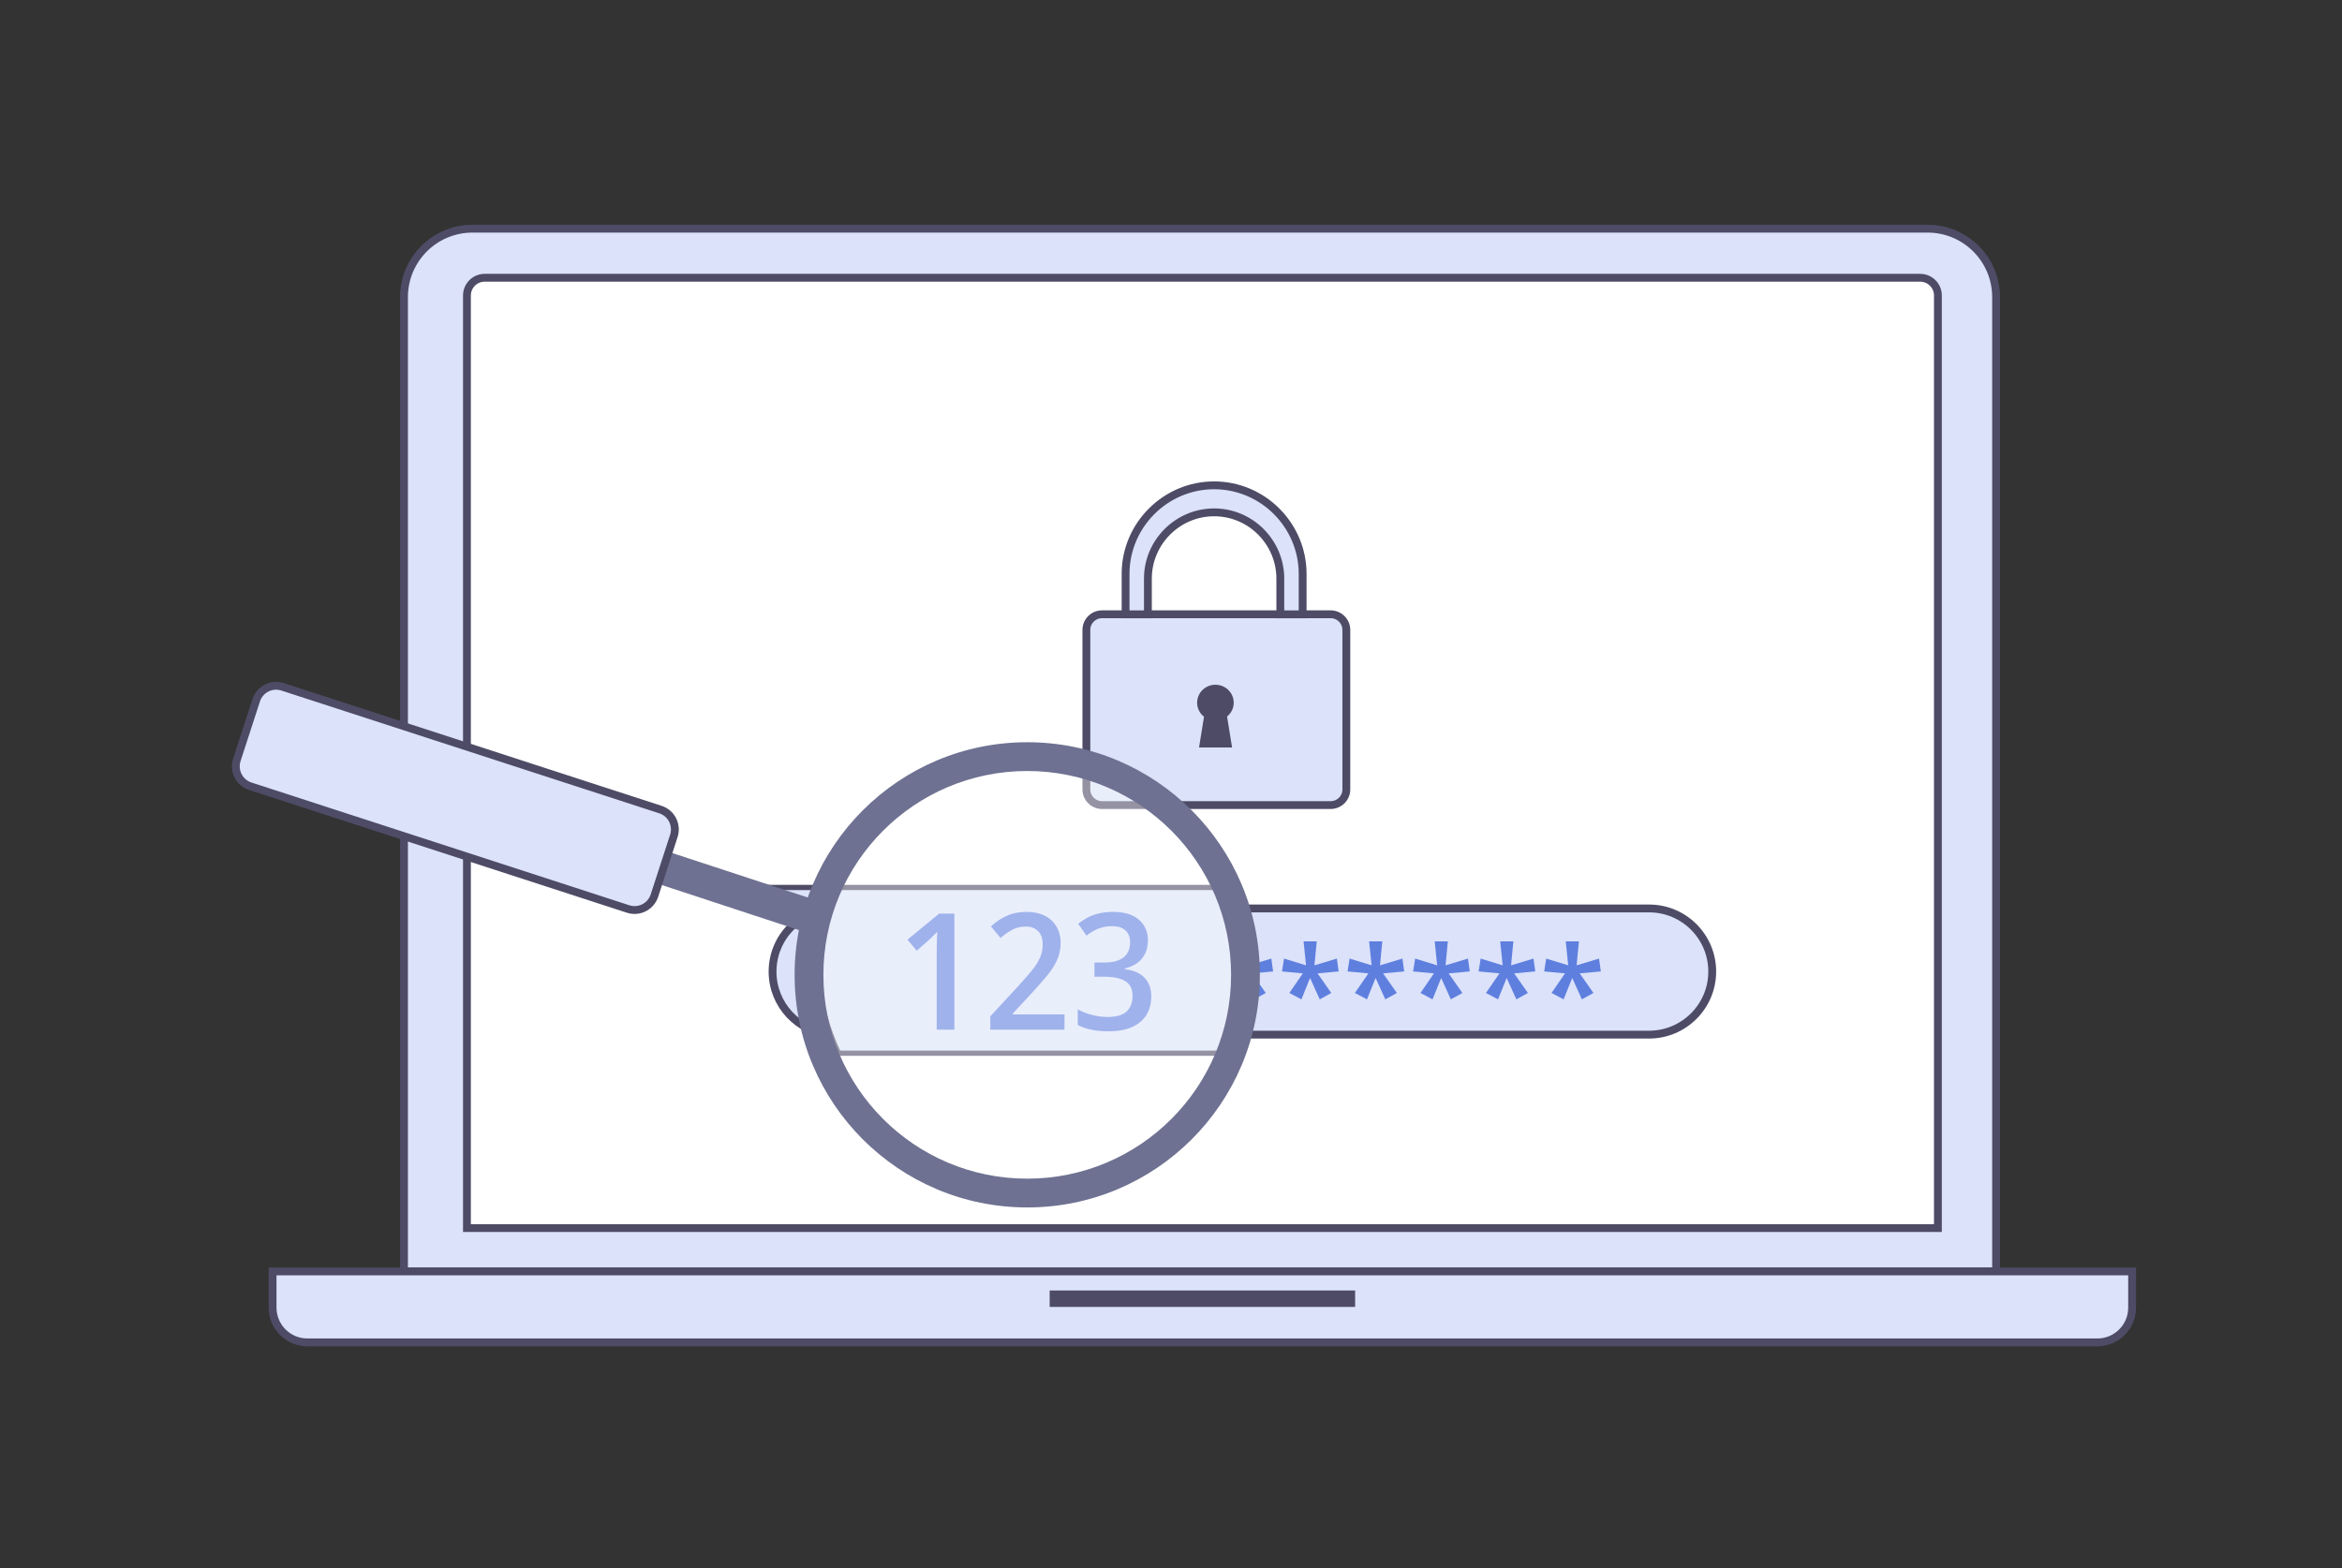 <svg width="448" height="300" viewBox="0 0 448 300" fill="none" xmlns="http://www.w3.org/2000/svg">
<rect x="0" y="0" width="448" height="300" fill="#333333" stroke="none"/>
<path d="M381.841 243.24H77.281V56.84C77.281 49.61 83.141 43.75 90.371 43.75H368.741C375.971 43.75 381.831 49.61 381.831 56.84V243.24H381.841Z" fill="#DBE2F9" stroke="#4E4B66" stroke-width="1.5" stroke-miterlimit="10"/>
<path d="M370.691 234.95H89.321V56.53C89.321 54.66 90.841 53.14 92.711 53.14H367.311C369.181 53.14 370.701 54.66 370.701 56.53V234.95H370.691Z" fill="white" stroke="#4E4B66" stroke-width="1.5" stroke-miterlimit="10"/>
<path d="M401.201 256.82H58.801C55.121 256.82 52.141 253.84 52.141 250.16V243.24H407.851V250.16C407.861 253.84 404.881 256.82 401.201 256.82Z" fill="#DBE2F9" stroke="#4E4B66" stroke-width="1.5" stroke-miterlimit="10"/>
<path d="M259.221 246.89H200.791V250.03H259.221V246.89Z" fill="#4E4B66"/>
<path d="M168.221 197.95H159.851C159.521 197.95 159.191 197.94 158.871 197.91C152.671 197.41 147.781 192.22 147.781 185.88C147.781 182.55 149.131 179.53 151.321 177.34C152.911 175.75 154.961 174.59 157.231 174.09C158.071 173.91 158.951 173.81 159.841 173.81H166.061C163.731 182.17 164.691 190.72 168.221 197.95Z" fill="#DBE2F9" stroke="#4E4B66" stroke-width="1.5" stroke-miterlimit="10"/>
<path d="M327.531 185.87C327.531 189.2 326.181 192.21 323.991 194.4C321.811 196.58 318.781 197.94 315.451 197.94H226.861C227.691 196.33 228.401 194.64 228.981 192.86C231.091 186.44 231.211 179.86 229.671 173.8H315.451C322.131 173.8 327.531 179.21 327.531 185.87Z" fill="#DBE2F9" stroke="#4E4B66" stroke-width="1.5" stroke-miterlimit="10"/>
<path d="M239.341 180.1L238.901 184.68L243.191 183.39L243.531 185.85L239.491 186.22L242.121 189.97L239.911 191.19L238.061 187.1L236.411 191.19L234.101 189.97L236.681 186.22L232.691 185.85L233.081 183.39L237.291 184.68L236.821 180.1H239.341Z" fill="#5F7FDF"/>
<path d="M251.881 180.1L251.441 184.68L255.731 183.39L256.071 185.85L252.031 186.22L254.661 189.97L252.451 191.19L250.601 187.1L248.951 191.19L246.641 189.97L249.221 186.22L245.231 185.85L245.621 183.39L249.831 184.68L249.361 180.1H251.881Z" fill="#5F7FDF"/>
<path d="M264.421 180.1L263.98 184.68L268.271 183.39L268.611 185.85L264.571 186.22L267.201 189.97L264.991 191.19L263.141 187.1L261.491 191.19L259.18 189.97L261.76 186.22L257.771 185.85L258.161 183.39L262.37 184.68L261.9 180.1H264.421Z" fill="#5F7FDF"/>
<path d="M276.961 180.1L276.521 184.68L280.811 183.39L281.151 185.85L277.111 186.22L279.741 189.97L277.531 191.19L275.681 187.1L274.031 191.19L271.721 189.97L274.301 186.22L270.311 185.85L270.701 183.39L274.911 184.68L274.441 180.1H276.961Z" fill="#5F7FDF"/>
<path d="M289.491 180.1L289.051 184.68L293.341 183.39L293.681 185.85L289.641 186.22L292.271 189.97L290.061 191.19L288.211 187.1L286.561 191.19L284.251 189.97L286.831 186.22L282.841 185.85L283.231 183.39L287.441 184.68L286.971 180.1H289.491Z" fill="#5F7FDF"/>
<path d="M302.031 180.1L301.591 184.68L305.881 183.39L306.221 185.85L302.181 186.22L304.811 189.97L302.601 191.19L300.751 187.1L299.101 191.19L296.791 189.97L299.371 186.22L295.381 185.85L295.771 183.39L299.981 184.68L299.511 180.1H302.031Z" fill="#5F7FDF"/>
<path d="M236.08 195.54C235.82 196.35 235.53 197.16 235.2 197.94C234.72 199.16 234.19 200.34 233.62 201.49H160.39C159.84 200.33 159.34 199.12 158.89 197.91C156.17 190.53 155.48 182.28 157.25 174.09C157.54 172.7 157.92 171.31 158.37 169.92L157.23 173.38L146.29 169.79H234.49C234.89 171.11 235.21 172.45 235.48 173.8C236.82 180.79 238.47 188.25 236.08 195.54Z" fill="#DBE2F9" stroke="#4E4B66" stroke-miterlimit="10"/>
<path d="M182.541 196.99H179.181V182.24C179.181 181.72 179.191 181.24 179.201 180.8C179.211 180.35 179.221 179.91 179.231 179.49C179.241 179.06 179.261 178.66 179.281 178.26C179.031 178.53 178.771 178.8 178.501 179.05C178.231 179.31 177.931 179.6 177.601 179.91L175.361 181.88L173.591 179.76L179.661 174.78H182.561V196.99H182.541Z" fill="#5F7FDF"/>
<path d="M203.621 196.99H189.431V194.44L194.811 188.62C195.851 187.48 196.711 186.49 197.401 185.65C198.081 184.81 198.601 184 198.941 183.22C199.281 182.44 199.451 181.59 199.451 180.69C199.451 179.55 199.161 178.69 198.561 178.12C197.971 177.55 197.201 177.26 196.241 177.26C195.311 177.26 194.471 177.45 193.721 177.84C192.971 178.22 192.191 178.75 191.391 179.44L189.551 177.23C190.141 176.71 190.751 176.24 191.411 175.83C192.071 175.42 192.801 175.08 193.621 174.83C194.441 174.58 195.371 174.46 196.411 174.46C197.741 174.46 198.891 174.71 199.851 175.19C200.821 175.67 201.561 176.37 202.091 177.26C202.621 178.15 202.891 179.2 202.891 180.4C202.891 181.29 202.761 182.12 202.501 182.89C202.241 183.66 201.871 184.42 201.381 185.17C200.901 185.92 200.311 186.68 199.631 187.45C198.951 188.23 198.211 189.07 197.401 189.95L193.731 193.91V194.07H203.631L203.621 196.99Z" fill="#5F7FDF"/>
<path d="M219.581 179.9C219.581 180.9 219.401 181.76 219.021 182.49C218.651 183.23 218.131 183.82 217.481 184.28C216.821 184.74 216.051 185.07 215.161 185.28V185.41C216.841 185.62 218.101 186.17 218.951 187.07C219.801 187.97 220.231 189.16 220.231 190.63C220.231 191.92 219.941 193.06 219.361 194.07C218.771 195.08 217.881 195.86 216.661 196.44C215.441 197.01 213.891 197.3 212.011 197.3C210.871 197.3 209.831 197.21 208.881 197.02C207.941 196.84 207.021 196.53 206.161 196.09V193.1C207.031 193.58 207.971 193.94 208.971 194.19C209.981 194.44 210.931 194.56 211.821 194.56C213.571 194.56 214.801 194.2 215.541 193.48C216.281 192.77 216.651 191.76 216.651 190.47C216.651 189.64 216.451 188.96 216.061 188.43C215.671 187.9 215.061 187.51 214.251 187.25C213.441 186.99 212.411 186.86 211.171 186.86H209.361V184.15H211.201C212.361 184.15 213.311 183.99 214.051 183.67C214.791 183.35 215.331 182.9 215.671 182.32C216.011 181.74 216.181 181.08 216.181 180.33C216.181 179.33 215.891 178.57 215.291 178.01C214.701 177.46 213.861 177.19 212.751 177.19C212.051 177.19 211.401 177.27 210.801 177.44C210.211 177.6 209.671 177.82 209.181 178.1C208.691 178.37 208.241 178.68 207.831 179L206.241 176.72C206.761 176.31 207.351 175.93 208.001 175.57C208.661 175.21 209.401 174.94 210.221 174.75C211.051 174.55 211.961 174.46 212.931 174.46C215.101 174.46 216.761 174.96 217.871 175.97C219.021 176.96 219.581 178.28 219.581 179.9Z" fill="#5F7FDF"/>
<path d="M156.538 172.37L156.048 173.89C156.038 173.9 156.038 173.9 156.038 173.91C156.018 173.96 155.998 174.01 155.988 174.06L155.788 174.69C155.788 174.7 155.778 174.71 155.778 174.73C155.768 174.77 155.738 174.8 155.738 174.84L154.518 178.5L124.578 168.66L126.588 162.54L156.538 172.37Z" fill="#6E7191"/>
<path d="M257.541 120.51V151.04C257.541 152.68 256.191 154.02 254.551 154.02H210.801C209.161 154.02 207.811 152.68 207.811 151.04V120.51C207.811 118.87 209.151 117.52 210.801 117.52H254.551C256.191 117.52 257.541 118.87 257.541 120.51Z" fill="#DBE2F9" stroke="#4E4B66" stroke-width="1.5" stroke-miterlimit="10"/>
<path d="M235.998 134.441C235.998 132.54 234.432 131 232.498 131C230.564 131 228.998 132.54 228.998 134.441C228.998 135.525 229.513 136.494 230.314 137.123L229.366 143H235.682L234.726 137.08C235.506 136.451 235.998 135.504 235.998 134.441Z" fill="#4E4B66"/>
<path d="M249.181 109.79V117.53H244.911V110.69C244.911 107.21 243.481 104.04 241.191 101.74C238.891 99.44 235.731 98.02 232.251 98.02C225.281 98.02 219.581 103.72 219.581 110.69V117.53H215.311V109.79C215.311 100.48 222.931 92.85 232.251 92.85C236.911 92.85 241.141 94.76 244.211 97.83C247.271 100.9 249.181 105.13 249.181 109.79Z" fill="#DBE2F9" stroke="#4E4B66" stroke-width="1.5" stroke-miterlimit="10"/>
<path opacity="0.4" d="M197.001 227C219.647 227 238.001 208.646 238.001 186C238.001 163.354 219.647 145 197.001 145C174.355 145 156.001 163.354 156.001 186C156.001 208.646 174.366 227 197.001 227Z" fill="white"/>
<path fill-rule="evenodd" clip-rule="evenodd" d="M196.501 231C221.078 231 241.001 211.077 241.001 186.5C241.001 161.923 221.078 142 196.501 142C171.924 142 152.001 161.923 152.001 186.5C152.001 211.077 171.924 231 196.501 231ZM196.501 225.495C218.037 225.495 235.496 208.036 235.496 186.5C235.496 164.964 218.037 147.505 196.501 147.505C174.965 147.505 157.506 164.964 157.506 186.5C157.506 208.036 174.965 225.495 196.501 225.495Z" fill="#6E7191"/>
<path d="M49.011 133.965C49.693 131.864 51.95 130.714 54.051 131.397L126.331 154.882C128.432 155.565 129.582 157.821 128.899 159.922L125.191 171.335C124.508 173.436 122.252 174.586 120.151 173.903L47.87 150.418C45.77 149.735 44.62 147.479 45.302 145.378L49.011 133.965Z" fill="#DBE2F9" stroke="#4E4B66" stroke-width="1.5" stroke-miterlimit="10"/>
</svg>
